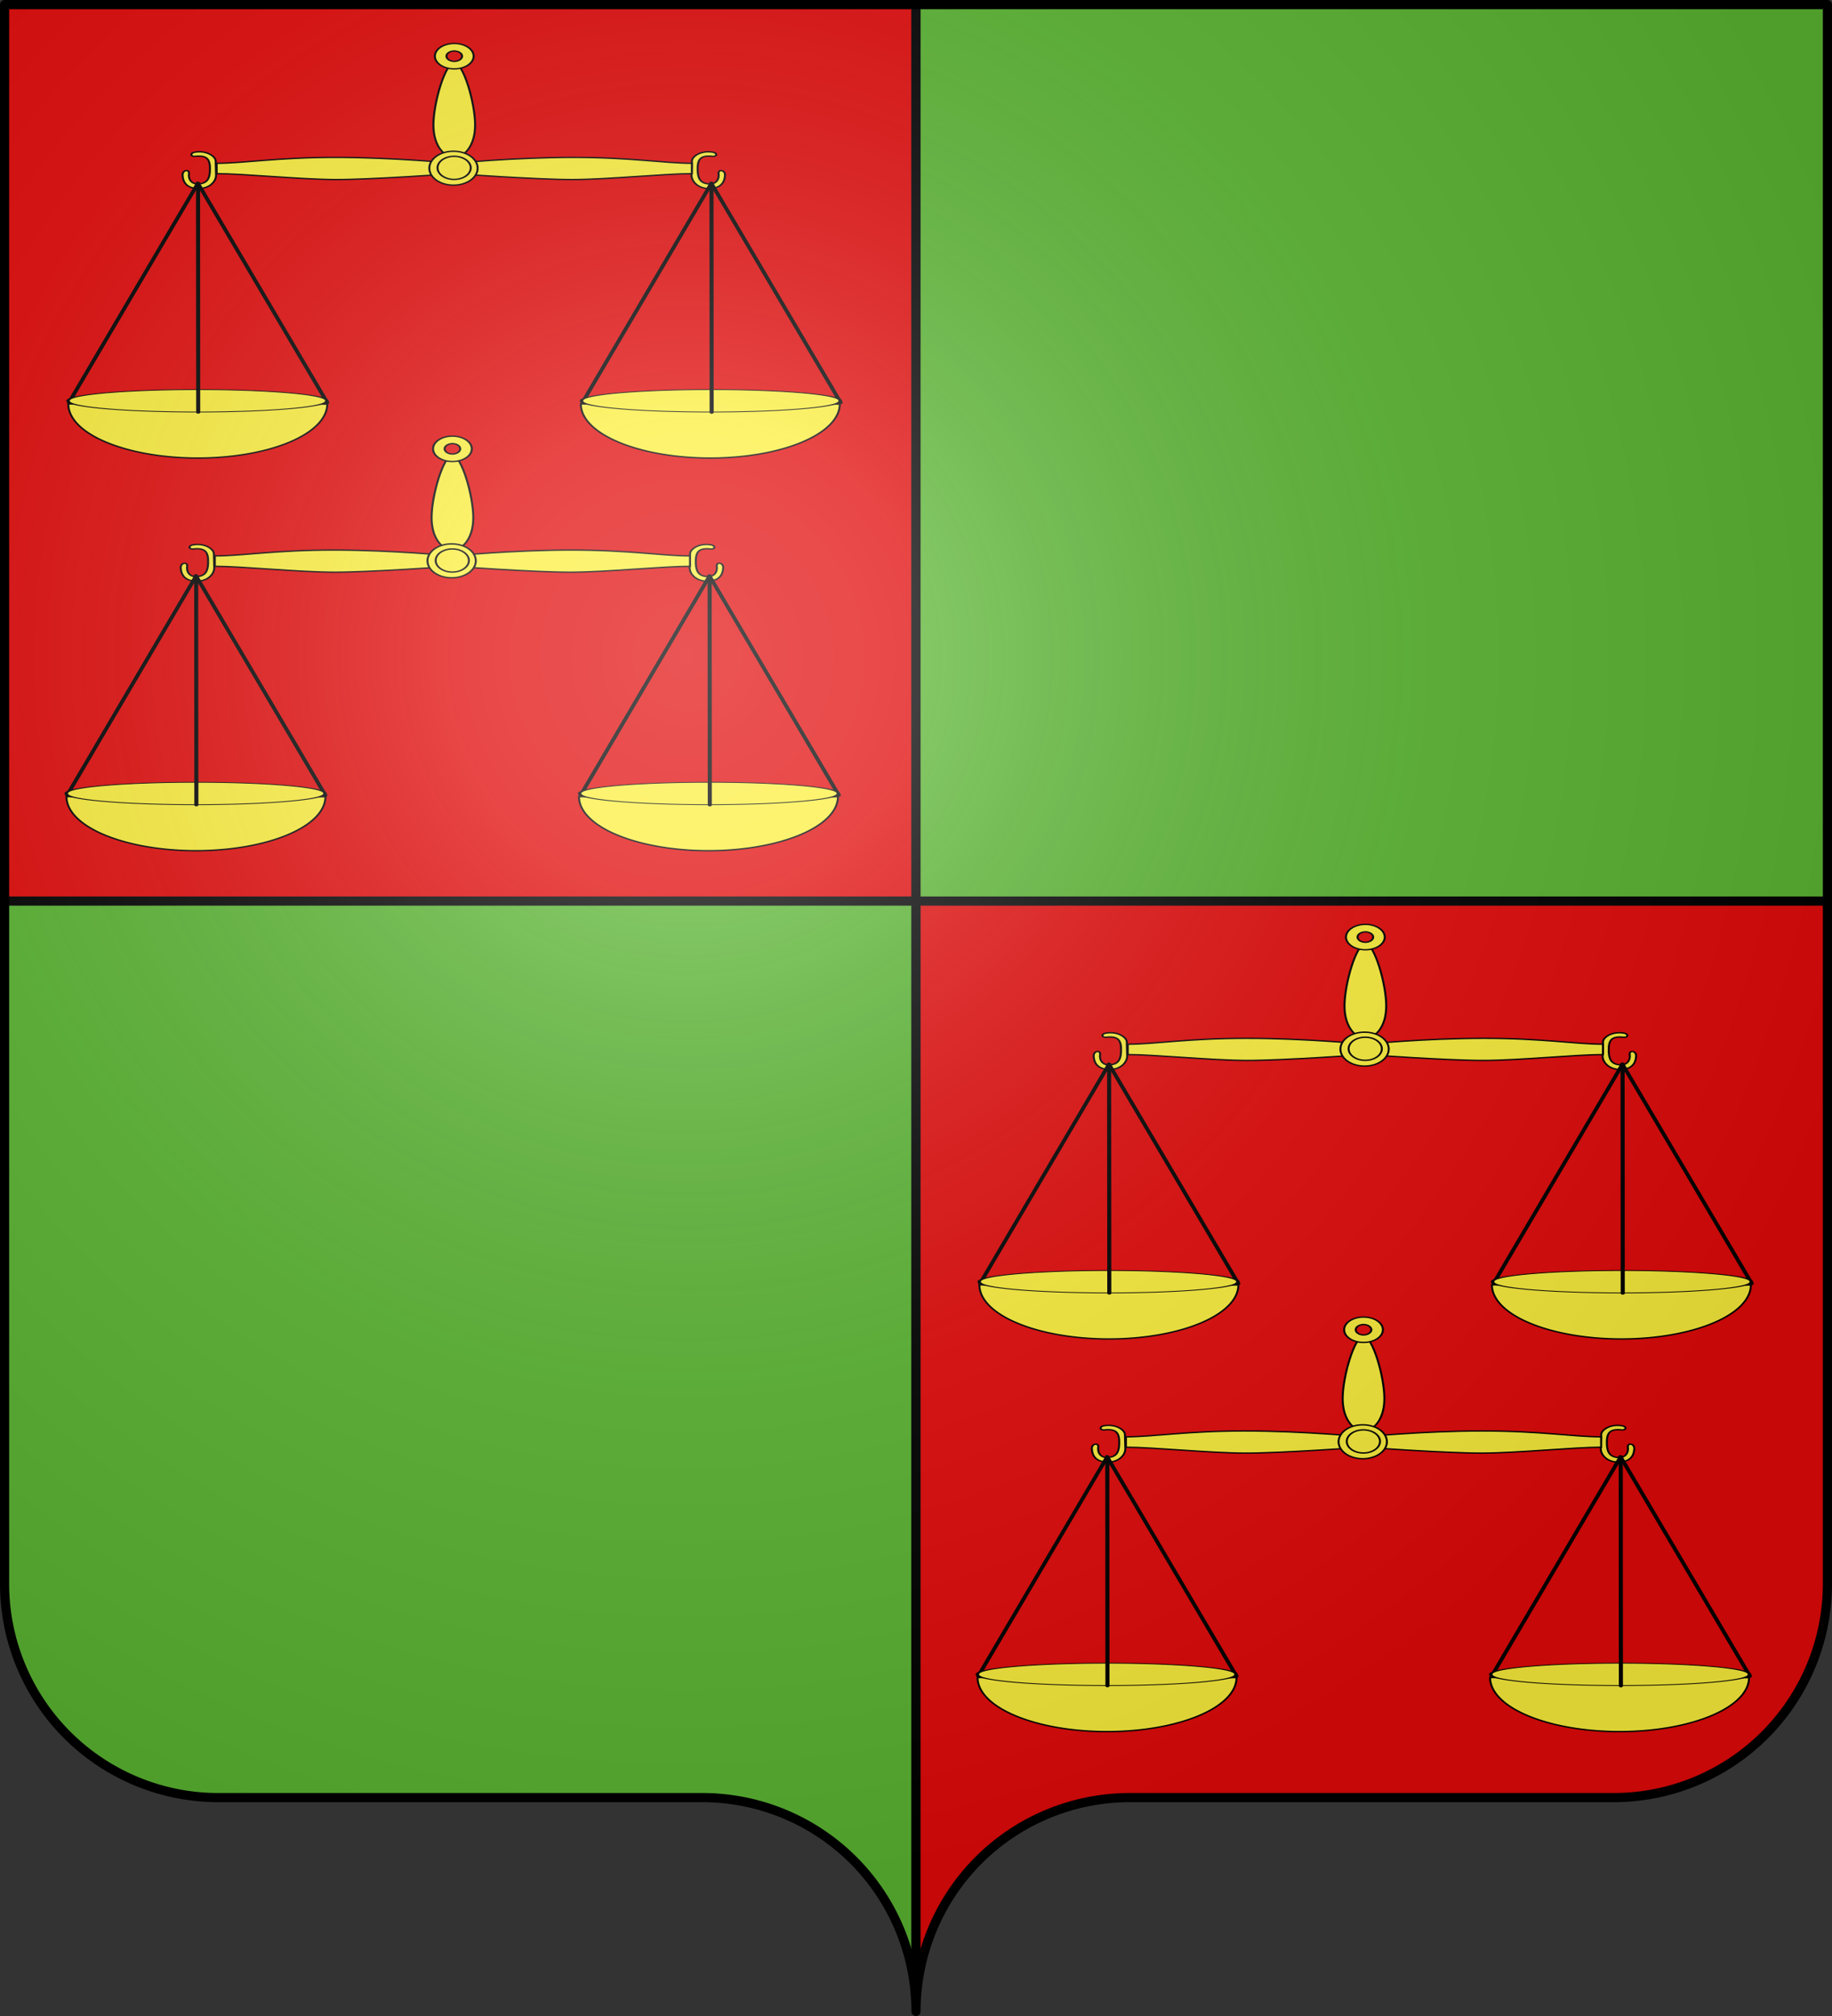 <svg xmlns="http://www.w3.org/2000/svg" xmlns:xlink="http://www.w3.org/1999/xlink" width="600" height="660" viewBox="-300 -295 600 660"><rect x="-300" y="-295" width="600" height="660" fill="#333333" stroke="none"/><defs><radialGradient id="c" cx="-75" cy="-80" r="405" gradientUnits="userSpaceOnUse"><stop offset="0" stop-color="#fff" stop-opacity=".31"/><stop offset=".19" stop-color="#fff" stop-opacity=".25"/><stop offset=".6" stop-color="#6b6b6b" stop-opacity=".125"/><stop offset="1" stop-opacity=".125"/></radialGradient><clipPath id="a"><path id="b" d="M-298.5-293.5h597v517a70 70 0 0 1-70 70H70a70 70 0 0 0-70 70 70 70 0 0 0-70-70h-158.5a70 70 0 0 1-70-70z" style="stroke-linecap:round;stroke-linejoin:round"/></clipPath></defs><g clip-path="url(#a)" style="stroke:#000;stroke-width:3"><path d="M-300-295H0V0h-300z" style="fill:#e20909"/><path d="M0-295h300V0H0zM-300 0H0v365h-300z" style="fill:#5ab532"/><path d="M0 0h300v365H0z" style="fill:#e20909"/></g><g style="fill:#fcef3c;display:inline"><g style="fill:#fcef3c;stroke:#000;stroke-width:.786;stroke-miterlimit:4;stroke-opacity:1;stroke-dasharray:none"><path d="M217.567 161.431c-1.492.48-1.718 2.198.031 2.354 5.09-.884 6.367 1.538 6.194 8.14-.118 4.476-1.088 7.06-4.232 7.55-3.141.49-4.52-2.787-4.099-6.056.079-2.27-2.356-2.056-2.58.654.058 6.527 3.384 8.014 6.399 8.037 4.438.035 7.046-4.202 6.952-7.765-.075-2.894-.11-5.335-.154-7.988-.042-2.449-3.509-6.213-8.511-4.926zM424.333 161.431c1.492.48 1.718 2.198-.031 2.354-5.09-.884-6.367 1.538-6.194 8.14.118 4.476 1.088 7.06 4.233 7.55 3.14.49 4.52-2.787 4.098-6.056-.078-2.27 2.356-2.056 2.58.654-.058 6.527-3.383 8.014-6.398 8.037-4.44.035-7.047-4.202-6.953-7.765.075-2.894.11-5.335.155-7.988.041-2.449 3.508-6.213 8.51-4.926z" style="fill:#fcef3c;fill-opacity:1;fill-rule:nonzero;stroke:#000;stroke-width:.786;stroke-linecap:square;stroke-linejoin:miter;stroke-miterlimit:4;stroke-opacity:1;stroke-dasharray:none;stroke-dashoffset:0;marker:none;visibility:visible;display:inline;overflow:visible;enable-background:accumulate" transform="matrix(.822 0 0 .574 -415.197 -337.81)"/></g><path d="M264.915 70.703c-28.697.013-44.858 4.41-58.24 4.41v7.755c13.06 0 40.799 4.307 58.24 4.41 17.441.104 58.24-4.41 58.24-4.41s40.833 4.514 58.274 4.41c17.442-.103 45.18-4.41 58.24-4.41v-7.754c-13.382 0-29.542-4.398-58.24-4.411-28.697-.013-58.274 4.41-58.274 4.41s-29.543-4.423-58.24-4.41zM333.402 46.431c0 16.547-5.8 24.228-10.23 24.228-4.43 0-10.23-7.68-10.23-24.228 0-16.546 5.8-46.646 10.23-46.646 4.43 0 10.23 30.1 10.23 46.646z" style="fill:#fcef3c;fill-opacity:1;fill-rule:nonzero;stroke:#000;stroke-width:1;stroke-linecap:square;stroke-linejoin:miter;stroke-miterlimit:4;stroke-opacity:1;stroke-dasharray:none;stroke-dashoffset:0;marker:none;visibility:visible;display:inline;overflow:visible;enable-background:accumulate" transform="matrix(.668 0 0 .437 -367.101 -274.365)"/><path d="M402.857 333.79a64.286 64.286 0 1 1-128.571 0 64.286 64.286 0 1 1 128.571 0z" style="fill:#fcef3c;fill-opacity:1;fill-rule:nonzero;stroke:#000;stroke-width:5.234;stroke-linecap:square;stroke-linejoin:miter;stroke-miterlimit:4;stroke-opacity:1;stroke-dasharray:none;stroke-dashoffset:0;marker:none;visibility:visible;display:inline;overflow:visible;enable-background:accumulate" transform="matrix(.123 0 0 .086 -193.124 -268.638)"/><path d="M337.143 522.362a38.571 38.571 0 1 1-77.143 0 38.571 38.571 0 1 1 77.143 0z" style="fill:#fcef3c;fill-opacity:1;fill-rule:nonzero;stroke:#000;stroke-width:4.589;stroke-linecap:square;stroke-linejoin:miter;stroke-miterlimit:4;stroke-opacity:1;stroke-dasharray:none;stroke-dashoffset:0;marker:none;visibility:visible;display:inline;overflow:visible;enable-background:accumulate" transform="matrix(.141 0 0 .098 -193.366 -291.236)"/><path d="M323.172-14.633c-5.244 0-9.5 4.256-9.5 9.5s4.256 9.5 9.5 9.5 9.5-4.256 9.5-9.5-4.256-9.5-9.5-9.5zm0 5.594a3.907 3.907 0 0 1 0 7.812 3.907 3.907 0 0 1 0-7.812z" style="fill:#fcef3c;fill-opacity:1;fill-rule:nonzero;stroke:#000;stroke-width:1;stroke-linecap:square;stroke-linejoin:miter;stroke-miterlimit:4;stroke-opacity:1;stroke-dasharray:none;stroke-dashoffset:0;marker:none;visibility:visible;display:inline;overflow:visible;enable-background:accumulate" transform="matrix(.668 0 0 .437 -367.101 -274.365)"/><path d="M4.027 891.27a235.598 140.477 0 1 1-471.196-.292l235.598.291z" style="fill:#fcef3c;fill-opacity:1;fill-rule:nonzero;stroke:#000;stroke-width:3.594;stroke-linecap:square;stroke-linejoin:miter;stroke-miterlimit:4;stroke-opacity:1;stroke-dasharray:none;stroke-dashoffset:0;marker:none;visibility:visible;display:inline;overflow:visible;enable-background:accumulate" transform="matrix(.18 0 0 .126 -193.537 -275.02)"/><path d="M197.552 89.97 134.27 254.357" style="fill:#fcef3c;fill-rule:evenodd;stroke:#000;stroke-width:2;stroke-linecap:round;stroke-linejoin:miter;stroke-miterlimit:4;stroke-opacity:1;stroke-dasharray:none;display:inline" transform="matrix(.668 0 0 .437 -367.101 -274.365)"/><path d="m197.374 89.837 63.535 164.64" style="fill:#fcef3c;fill-opacity:1;fill-rule:evenodd;stroke:#000;stroke-width:2;stroke-linecap:round;stroke-linejoin:miter;stroke-miterlimit:4;stroke-opacity:1;stroke-dasharray:none;display:inline" transform="matrix(.668 0 0 .437 -367.101 -274.365)"/><path d="M4.027 891.27a235.598 140.477 0 1 1-471.196-.292l235.598.291z" style="fill:#fcef3c;fill-opacity:1;fill-rule:nonzero;stroke:#000;stroke-width:3.594;stroke-linecap:square;stroke-linejoin:miter;stroke-miterlimit:4;stroke-opacity:1;stroke-dasharray:none;stroke-dashoffset:0;marker:none;visibility:visible;display:inline;overflow:visible;enable-background:accumulate" transform="matrix(.18 0 0 .126 -25.685 -275.02)"/><path d="M817.42 393.719a44.837 17.337 0 1 1-89.672 0 44.837 17.337 0 1 1 89.673 0z" style="fill:#fcef3c;fill-opacity:1;stroke:#000;stroke-width:1.211;stroke-linecap:round;stroke-linejoin:round;stroke-miterlimit:4;stroke-opacity:1;stroke-dasharray:none" transform="matrix(.945 0 0 .21 -965.422 -246.464)"/><path d="m197.544 90.525.081 171.167" style="fill:#fcef3c;fill-rule:evenodd;stroke:#000;stroke-width:2;stroke-linecap:round;stroke-linejoin:miter;stroke-miterlimit:4;stroke-opacity:1;stroke-dasharray:none" transform="matrix(.668 0 0 .437 -367.101 -274.365)"/><path d="m449.288 89.97-63.284 164.389" style="fill:#fcef3c;fill-rule:evenodd;stroke:#000;stroke-width:2;stroke-linecap:round;stroke-linejoin:miter;stroke-miterlimit:4;stroke-opacity:1;stroke-dasharray:none;display:inline" transform="matrix(.668 0 0 .437 -367.101 -274.365)"/><path d="m449.11 89.837 63.534 164.64" style="fill:#fcef3c;fill-opacity:1;fill-rule:evenodd;stroke:#000;stroke-width:2;stroke-linecap:round;stroke-linejoin:miter;stroke-miterlimit:4;stroke-opacity:1;stroke-dasharray:none;display:inline" transform="matrix(.668 0 0 .437 -367.101 -274.365)"/><path d="M817.42 393.719a44.837 17.337 0 1 1-89.672 0 44.837 17.337 0 1 1 89.673 0z" style="fill:#fcef3c;fill-opacity:1;stroke:#000;stroke-width:1.211;stroke-linecap:round;stroke-linejoin:round;stroke-miterlimit:4;stroke-opacity:1;stroke-dasharray:none" transform="matrix(.945 0 0 .21 -797.28 -246.464)"/><path d="m449.28 90.525.08 171.24" style="fill:#fcef3c;fill-rule:evenodd;stroke:#000;stroke-width:2;stroke-linecap:round;stroke-linejoin:miter;stroke-miterlimit:4;stroke-opacity:1;stroke-dasharray:none" transform="matrix(.668 0 0 .437 -367.101 -274.365)"/></g><g style="fill:#fcef3c;display:inline"><g style="fill:#fcef3c;stroke:#000;stroke-width:.786;stroke-miterlimit:4;stroke-opacity:1;stroke-dasharray:none"><path d="M217.567 161.431c-1.492.48-1.718 2.198.031 2.354 5.09-.884 6.367 1.538 6.194 8.14-.118 4.476-1.088 7.06-4.232 7.55-3.141.49-4.52-2.787-4.099-6.056.079-2.27-2.356-2.056-2.58.654.058 6.527 3.384 8.014 6.399 8.037 4.438.035 7.046-4.202 6.952-7.765-.075-2.894-.11-5.335-.154-7.988-.042-2.449-3.509-6.213-8.511-4.926zM424.333 161.431c1.492.48 1.718 2.198-.031 2.354-5.09-.884-6.367 1.538-6.194 8.14.118 4.476 1.088 7.06 4.233 7.55 3.14.49 4.52-2.787 4.098-6.056-.078-2.27 2.356-2.056 2.58.654-.058 6.527-3.383 8.014-6.398 8.037-4.44.035-7.047-4.202-6.953-7.765.075-2.894.11-5.335.155-7.988.041-2.449 3.508-6.213 8.51-4.926z" style="fill:#fcef3c;fill-opacity:1;fill-rule:nonzero;stroke:#000;stroke-width:.786;stroke-linecap:square;stroke-linejoin:miter;stroke-miterlimit:4;stroke-opacity:1;stroke-dasharray:none;stroke-dashoffset:0;marker:none;visibility:visible;display:inline;overflow:visible;enable-background:accumulate" transform="matrix(.822 0 0 .574 -415.798 -209.264)"/></g><path d="M264.915 70.703c-28.697.013-44.858 4.41-58.24 4.41v7.755c13.06 0 40.799 4.307 58.24 4.41 17.441.104 58.24-4.41 58.24-4.41s40.833 4.514 58.274 4.41c17.442-.103 45.18-4.41 58.24-4.41v-7.754c-13.382 0-29.542-4.398-58.24-4.411-28.697-.013-58.274 4.41-58.274 4.41s-29.543-4.423-58.24-4.41zM333.402 46.431c0 16.547-5.8 24.228-10.23 24.228-4.43 0-10.23-7.68-10.23-24.228 0-16.546 5.8-46.646 10.23-46.646 4.43 0 10.23 30.1 10.23 46.646z" style="fill:#fcef3c;fill-opacity:1;fill-rule:nonzero;stroke:#000;stroke-width:1;stroke-linecap:square;stroke-linejoin:miter;stroke-miterlimit:4;stroke-opacity:1;stroke-dasharray:none;stroke-dashoffset:0;marker:none;visibility:visible;display:inline;overflow:visible;enable-background:accumulate" transform="matrix(.668 0 0 .437 -367.703 -145.818)"/><path d="M402.857 333.79a64.286 64.286 0 1 1-128.571 0 64.286 64.286 0 1 1 128.571 0z" style="fill:#fcef3c;fill-opacity:1;fill-rule:nonzero;stroke:#000;stroke-width:5.234;stroke-linecap:square;stroke-linejoin:miter;stroke-miterlimit:4;stroke-opacity:1;stroke-dasharray:none;stroke-dashoffset:0;marker:none;visibility:visible;display:inline;overflow:visible;enable-background:accumulate" transform="matrix(.123 0 0 .086 -193.725 -140.092)"/><path d="M337.143 522.362a38.571 38.571 0 1 1-77.143 0 38.571 38.571 0 1 1 77.143 0z" style="fill:#fcef3c;fill-opacity:1;fill-rule:nonzero;stroke:#000;stroke-width:4.589;stroke-linecap:square;stroke-linejoin:miter;stroke-miterlimit:4;stroke-opacity:1;stroke-dasharray:none;stroke-dashoffset:0;marker:none;visibility:visible;display:inline;overflow:visible;enable-background:accumulate" transform="matrix(.141 0 0 .098 -193.968 -162.69)"/><path d="M323.172-14.633c-5.244 0-9.5 4.256-9.5 9.5s4.256 9.5 9.5 9.5 9.5-4.256 9.5-9.5-4.256-9.5-9.5-9.5zm0 5.594a3.907 3.907 0 0 1 0 7.812 3.907 3.907 0 0 1 0-7.812z" style="fill:#fcef3c;fill-opacity:1;fill-rule:nonzero;stroke:#000;stroke-width:1;stroke-linecap:square;stroke-linejoin:miter;stroke-miterlimit:4;stroke-opacity:1;stroke-dasharray:none;stroke-dashoffset:0;marker:none;visibility:visible;display:inline;overflow:visible;enable-background:accumulate" transform="matrix(.668 0 0 .437 -367.703 -145.818)"/><path d="M4.027 891.27a235.598 140.477 0 1 1-471.196-.292l235.598.291z" style="fill:#fcef3c;fill-opacity:1;fill-rule:nonzero;stroke:#000;stroke-width:3.594;stroke-linecap:square;stroke-linejoin:miter;stroke-miterlimit:4;stroke-opacity:1;stroke-dasharray:none;stroke-dashoffset:0;marker:none;visibility:visible;display:inline;overflow:visible;enable-background:accumulate" transform="matrix(.18 0 0 .126 -194.138 -146.474)"/><path d="M197.552 89.97 134.27 254.357" style="fill:#fcef3c;fill-rule:evenodd;stroke:#000;stroke-width:2;stroke-linecap:round;stroke-linejoin:miter;stroke-miterlimit:4;stroke-opacity:1;stroke-dasharray:none;display:inline" transform="matrix(.668 0 0 .437 -367.703 -145.818)"/><path d="m197.374 89.837 63.535 164.64" style="fill:#fcef3c;fill-opacity:1;fill-rule:evenodd;stroke:#000;stroke-width:2;stroke-linecap:round;stroke-linejoin:miter;stroke-miterlimit:4;stroke-opacity:1;stroke-dasharray:none;display:inline" transform="matrix(.668 0 0 .437 -367.703 -145.818)"/><path d="M4.027 891.27a235.598 140.477 0 1 1-471.196-.292l235.598.291z" style="fill:#fcef3c;fill-opacity:1;fill-rule:nonzero;stroke:#000;stroke-width:3.594;stroke-linecap:square;stroke-linejoin:miter;stroke-miterlimit:4;stroke-opacity:1;stroke-dasharray:none;stroke-dashoffset:0;marker:none;visibility:visible;display:inline;overflow:visible;enable-background:accumulate" transform="matrix(.18 0 0 .126 -26.287 -146.474)"/><path d="M817.42 393.719a44.837 17.337 0 1 1-89.672 0 44.837 17.337 0 1 1 89.673 0z" style="fill:#fcef3c;fill-opacity:1;stroke:#000;stroke-width:1.211;stroke-linecap:round;stroke-linejoin:round;stroke-miterlimit:4;stroke-opacity:1;stroke-dasharray:none" transform="matrix(.945 0 0 .21 -966.023 -117.917)"/><path d="m197.544 90.525.081 171.167" style="fill:#fcef3c;fill-rule:evenodd;stroke:#000;stroke-width:2;stroke-linecap:round;stroke-linejoin:miter;stroke-miterlimit:4;stroke-opacity:1;stroke-dasharray:none" transform="matrix(.668 0 0 .437 -367.703 -145.818)"/><path d="m449.288 89.97-63.284 164.389" style="fill:#fcef3c;fill-rule:evenodd;stroke:#000;stroke-width:2;stroke-linecap:round;stroke-linejoin:miter;stroke-miterlimit:4;stroke-opacity:1;stroke-dasharray:none;display:inline" transform="matrix(.668 0 0 .437 -367.703 -145.818)"/><path d="m449.11 89.837 63.534 164.64" style="fill:#fcef3c;fill-opacity:1;fill-rule:evenodd;stroke:#000;stroke-width:2;stroke-linecap:round;stroke-linejoin:miter;stroke-miterlimit:4;stroke-opacity:1;stroke-dasharray:none;display:inline" transform="matrix(.668 0 0 .437 -367.703 -145.818)"/><path d="M817.42 393.719a44.837 17.337 0 1 1-89.672 0 44.837 17.337 0 1 1 89.673 0z" style="fill:#fcef3c;fill-opacity:1;stroke:#000;stroke-width:1.211;stroke-linecap:round;stroke-linejoin:round;stroke-miterlimit:4;stroke-opacity:1;stroke-dasharray:none" transform="matrix(.945 0 0 .21 -797.882 -117.917)"/><path d="m449.28 90.525.08 171.24" style="fill:#fcef3c;fill-rule:evenodd;stroke:#000;stroke-width:2;stroke-linecap:round;stroke-linejoin:miter;stroke-miterlimit:4;stroke-opacity:1;stroke-dasharray:none" transform="matrix(.668 0 0 .437 -367.703 -145.818)"/></g><g style="fill:#fcef3c;display:inline"><g style="fill:#fcef3c;stroke:#000;stroke-width:.786;stroke-miterlimit:4;stroke-opacity:1;stroke-dasharray:none"><path d="M217.567 161.431c-1.492.48-1.718 2.198.031 2.354 5.09-.884 6.367 1.538 6.194 8.14-.118 4.476-1.088 7.06-4.232 7.55-3.141.49-4.52-2.787-4.099-6.056.079-2.27-2.356-2.056-2.58.654.058 6.527 3.384 8.014 6.399 8.037 4.438.035 7.046-4.202 6.952-7.765-.075-2.894-.11-5.335-.154-7.988-.042-2.449-3.509-6.213-8.511-4.926zM424.333 161.431c1.492.48 1.718 2.198-.031 2.354-5.09-.884-6.367 1.538-6.194 8.14.118 4.476 1.088 7.06 4.233 7.55 3.14.49 4.52-2.787 4.098-6.056-.078-2.27 2.356-2.056 2.58.654-.058 6.527-3.383 8.014-6.398 8.037-4.44.035-7.047-4.202-6.953-7.765.075-2.894.11-5.335.155-7.988.041-2.449 3.508-6.213 8.51-4.926z" style="fill:#fcef3c;fill-opacity:1;fill-rule:nonzero;stroke:#000;stroke-width:.786;stroke-linecap:square;stroke-linejoin:miter;stroke-miterlimit:4;stroke-opacity:1;stroke-dasharray:none;stroke-dashoffset:0;marker:none;visibility:visible;display:inline;overflow:visible;enable-background:accumulate" transform="matrix(.822 0 0 .574 -116.802 -49.417)"/></g><path d="M264.915 70.703c-28.697.013-44.858 4.41-58.24 4.41v7.755c13.06 0 40.799 4.307 58.24 4.41 17.441.104 58.24-4.41 58.24-4.41s40.833 4.514 58.274 4.41c17.442-.103 45.18-4.41 58.24-4.41v-7.754c-13.382 0-29.542-4.398-58.24-4.411-28.697-.013-58.274 4.41-58.274 4.41s-29.543-4.423-58.24-4.41zM333.402 46.431c0 16.547-5.8 24.228-10.23 24.228-4.43 0-10.23-7.68-10.23-24.228 0-16.546 5.8-46.646 10.23-46.646 4.43 0 10.23 30.1 10.23 46.646z" style="fill:#fcef3c;fill-opacity:1;fill-rule:nonzero;stroke:#000;stroke-width:1;stroke-linecap:square;stroke-linejoin:miter;stroke-miterlimit:4;stroke-opacity:1;stroke-dasharray:none;stroke-dashoffset:0;marker:none;visibility:visible;display:inline;overflow:visible;enable-background:accumulate" transform="matrix(.668 0 0 .437 -68.707 14.029)"/><path d="M402.857 333.79a64.286 64.286 0 1 1-128.571 0 64.286 64.286 0 1 1 128.571 0z" style="fill:#fcef3c;fill-opacity:1;fill-rule:nonzero;stroke:#000;stroke-width:5.234;stroke-linecap:square;stroke-linejoin:miter;stroke-miterlimit:4;stroke-opacity:1;stroke-dasharray:none;stroke-dashoffset:0;marker:none;visibility:visible;display:inline;overflow:visible;enable-background:accumulate" transform="matrix(.123 0 0 .086 105.27 19.755)"/><path d="M337.143 522.362a38.571 38.571 0 1 1-77.143 0 38.571 38.571 0 1 1 77.143 0z" style="fill:#fcef3c;fill-opacity:1;fill-rule:nonzero;stroke:#000;stroke-width:4.589;stroke-linecap:square;stroke-linejoin:miter;stroke-miterlimit:4;stroke-opacity:1;stroke-dasharray:none;stroke-dashoffset:0;marker:none;visibility:visible;display:inline;overflow:visible;enable-background:accumulate" transform="matrix(.141 0 0 .098 105.028 -2.843)"/><path d="M323.172-14.633c-5.244 0-9.5 4.256-9.5 9.5s4.256 9.5 9.5 9.5 9.5-4.256 9.5-9.5-4.256-9.5-9.5-9.5zm0 5.594a3.907 3.907 0 0 1 0 7.812 3.907 3.907 0 0 1 0-7.812z" style="fill:#fcef3c;fill-opacity:1;fill-rule:nonzero;stroke:#000;stroke-width:1;stroke-linecap:square;stroke-linejoin:miter;stroke-miterlimit:4;stroke-opacity:1;stroke-dasharray:none;stroke-dashoffset:0;marker:none;visibility:visible;display:inline;overflow:visible;enable-background:accumulate" transform="matrix(.668 0 0 .437 -68.707 14.029)"/><path d="M4.027 891.27a235.598 140.477 0 1 1-471.196-.292l235.598.291z" style="fill:#fcef3c;fill-opacity:1;fill-rule:nonzero;stroke:#000;stroke-width:3.594;stroke-linecap:square;stroke-linejoin:miter;stroke-miterlimit:4;stroke-opacity:1;stroke-dasharray:none;stroke-dashoffset:0;marker:none;visibility:visible;display:inline;overflow:visible;enable-background:accumulate" transform="matrix(.18 0 0 .126 104.858 13.373)"/><path d="M197.552 89.97 134.27 254.357" style="fill:#fcef3c;fill-rule:evenodd;stroke:#000;stroke-width:2;stroke-linecap:round;stroke-linejoin:miter;stroke-miterlimit:4;stroke-opacity:1;stroke-dasharray:none;display:inline" transform="matrix(.668 0 0 .437 -68.707 14.029)"/><path d="m197.374 89.837 63.535 164.64" style="fill:#fcef3c;fill-opacity:1;fill-rule:evenodd;stroke:#000;stroke-width:2;stroke-linecap:round;stroke-linejoin:miter;stroke-miterlimit:4;stroke-opacity:1;stroke-dasharray:none;display:inline" transform="matrix(.668 0 0 .437 -68.707 14.029)"/><path d="M4.027 891.27a235.598 140.477 0 1 1-471.196-.292l235.598.291z" style="fill:#fcef3c;fill-opacity:1;fill-rule:nonzero;stroke:#000;stroke-width:3.594;stroke-linecap:square;stroke-linejoin:miter;stroke-miterlimit:4;stroke-opacity:1;stroke-dasharray:none;stroke-dashoffset:0;marker:none;visibility:visible;display:inline;overflow:visible;enable-background:accumulate" transform="matrix(.18 0 0 .126 272.71 13.373)"/><path d="M817.42 393.719a44.837 17.337 0 1 1-89.672 0 44.837 17.337 0 1 1 89.673 0z" style="fill:#fcef3c;fill-opacity:1;stroke:#000;stroke-width:1.211;stroke-linecap:round;stroke-linejoin:round;stroke-miterlimit:4;stroke-opacity:1;stroke-dasharray:none" transform="matrix(.945 0 0 .21 -667.027 41.93)"/><path d="m197.544 90.525.081 171.167" style="fill:#fcef3c;fill-rule:evenodd;stroke:#000;stroke-width:2;stroke-linecap:round;stroke-linejoin:miter;stroke-miterlimit:4;stroke-opacity:1;stroke-dasharray:none" transform="matrix(.668 0 0 .437 -68.707 14.029)"/><path d="m449.288 89.97-63.284 164.389" style="fill:#fcef3c;fill-rule:evenodd;stroke:#000;stroke-width:2;stroke-linecap:round;stroke-linejoin:miter;stroke-miterlimit:4;stroke-opacity:1;stroke-dasharray:none;display:inline" transform="matrix(.668 0 0 .437 -68.707 14.029)"/><path d="m449.11 89.837 63.534 164.64" style="fill:#fcef3c;fill-opacity:1;fill-rule:evenodd;stroke:#000;stroke-width:2;stroke-linecap:round;stroke-linejoin:miter;stroke-miterlimit:4;stroke-opacity:1;stroke-dasharray:none;display:inline" transform="matrix(.668 0 0 .437 -68.707 14.029)"/><path d="M817.42 393.719a44.837 17.337 0 1 1-89.672 0 44.837 17.337 0 1 1 89.673 0z" style="fill:#fcef3c;fill-opacity:1;stroke:#000;stroke-width:1.211;stroke-linecap:round;stroke-linejoin:round;stroke-miterlimit:4;stroke-opacity:1;stroke-dasharray:none" transform="matrix(.945 0 0 .21 -498.886 41.93)"/><path d="m449.28 90.525.08 171.24" style="fill:#fcef3c;fill-rule:evenodd;stroke:#000;stroke-width:2;stroke-linecap:round;stroke-linejoin:miter;stroke-miterlimit:4;stroke-opacity:1;stroke-dasharray:none" transform="matrix(.668 0 0 .437 -68.707 14.029)"/></g><g style="fill:#fcef3c;display:inline"><g style="fill:#fcef3c;stroke:#000;stroke-width:.786;stroke-miterlimit:4;stroke-opacity:1;stroke-dasharray:none"><path d="M217.567 161.431c-1.492.48-1.718 2.198.031 2.354 5.09-.884 6.367 1.538 6.194 8.14-.118 4.476-1.088 7.06-4.232 7.55-3.141.49-4.52-2.787-4.099-6.056.079-2.27-2.356-2.056-2.58.654.058 6.527 3.384 8.014 6.399 8.037 4.438.035 7.046-4.202 6.952-7.765-.075-2.894-.11-5.335-.154-7.988-.042-2.449-3.509-6.213-8.511-4.926zM424.333 161.431c1.492.48 1.718 2.198-.031 2.354-5.09-.884-6.367 1.538-6.194 8.14.118 4.476 1.088 7.06 4.233 7.55 3.14.49 4.52-2.787 4.098-6.056-.078-2.27 2.356-2.056 2.58.654-.058 6.527-3.383 8.014-6.398 8.037-4.44.035-7.047-4.202-6.953-7.765.075-2.894.11-5.335.155-7.988.041-2.449 3.508-6.213 8.51-4.926z" style="fill:#fcef3c;fill-opacity:1;fill-rule:nonzero;stroke:#000;stroke-width:.786;stroke-linecap:square;stroke-linejoin:miter;stroke-miterlimit:4;stroke-opacity:1;stroke-dasharray:none;stroke-dashoffset:0;marker:none;visibility:visible;display:inline;overflow:visible;enable-background:accumulate" transform="matrix(.822 0 0 .574 -117.404 79.13)"/></g><path d="M264.915 70.703c-28.697.013-44.858 4.41-58.24 4.41v7.755c13.06 0 40.799 4.307 58.24 4.41 17.441.104 58.24-4.41 58.24-4.41s40.833 4.514 58.274 4.41c17.442-.103 45.18-4.41 58.24-4.41v-7.754c-13.382 0-29.542-4.398-58.24-4.411-28.697-.013-58.274 4.41-58.274 4.41s-29.543-4.423-58.24-4.41zM333.402 46.431c0 16.547-5.8 24.228-10.23 24.228-4.43 0-10.23-7.68-10.23-24.228 0-16.546 5.8-46.646 10.23-46.646 4.43 0 10.23 30.1 10.23 46.646z" style="fill:#fcef3c;fill-opacity:1;fill-rule:nonzero;stroke:#000;stroke-width:1;stroke-linecap:square;stroke-linejoin:miter;stroke-miterlimit:4;stroke-opacity:1;stroke-dasharray:none;stroke-dashoffset:0;marker:none;visibility:visible;display:inline;overflow:visible;enable-background:accumulate" transform="matrix(.668 0 0 .437 -69.309 142.575)"/><path d="M402.857 333.79a64.286 64.286 0 1 1-128.571 0 64.286 64.286 0 1 1 128.571 0z" style="fill:#fcef3c;fill-opacity:1;fill-rule:nonzero;stroke:#000;stroke-width:5.234;stroke-linecap:square;stroke-linejoin:miter;stroke-miterlimit:4;stroke-opacity:1;stroke-dasharray:none;stroke-dashoffset:0;marker:none;visibility:visible;display:inline;overflow:visible;enable-background:accumulate" transform="matrix(.123 0 0 .086 104.669 148.301)"/><path d="M337.143 522.362a38.571 38.571 0 1 1-77.143 0 38.571 38.571 0 1 1 77.143 0z" style="fill:#fcef3c;fill-opacity:1;fill-rule:nonzero;stroke:#000;stroke-width:4.589;stroke-linecap:square;stroke-linejoin:miter;stroke-miterlimit:4;stroke-opacity:1;stroke-dasharray:none;stroke-dashoffset:0;marker:none;visibility:visible;display:inline;overflow:visible;enable-background:accumulate" transform="matrix(.141 0 0 .098 104.426 125.704)"/><path d="M323.172-14.633c-5.244 0-9.5 4.256-9.5 9.5s4.256 9.5 9.5 9.5 9.5-4.256 9.5-9.5-4.256-9.5-9.5-9.5zm0 5.594a3.907 3.907 0 0 1 0 7.812 3.907 3.907 0 0 1 0-7.812z" style="fill:#fcef3c;fill-opacity:1;fill-rule:nonzero;stroke:#000;stroke-width:1;stroke-linecap:square;stroke-linejoin:miter;stroke-miterlimit:4;stroke-opacity:1;stroke-dasharray:none;stroke-dashoffset:0;marker:none;visibility:visible;display:inline;overflow:visible;enable-background:accumulate" transform="matrix(.668 0 0 .437 -69.309 142.575)"/><path d="M4.027 891.27a235.598 140.477 0 1 1-471.196-.292l235.598.291z" style="fill:#fcef3c;fill-opacity:1;fill-rule:nonzero;stroke:#000;stroke-width:3.594;stroke-linecap:square;stroke-linejoin:miter;stroke-miterlimit:4;stroke-opacity:1;stroke-dasharray:none;stroke-dashoffset:0;marker:none;visibility:visible;display:inline;overflow:visible;enable-background:accumulate" transform="matrix(.18 0 0 .126 104.256 141.92)"/><path d="M197.552 89.97 134.27 254.357" style="fill:#fcef3c;fill-rule:evenodd;stroke:#000;stroke-width:2;stroke-linecap:round;stroke-linejoin:miter;stroke-miterlimit:4;stroke-opacity:1;stroke-dasharray:none;display:inline" transform="matrix(.668 0 0 .437 -69.309 142.575)"/><path d="m197.374 89.837 63.535 164.64" style="fill:#fcef3c;fill-opacity:1;fill-rule:evenodd;stroke:#000;stroke-width:2;stroke-linecap:round;stroke-linejoin:miter;stroke-miterlimit:4;stroke-opacity:1;stroke-dasharray:none;display:inline" transform="matrix(.668 0 0 .437 -69.309 142.575)"/><path d="M4.027 891.27a235.598 140.477 0 1 1-471.196-.292l235.598.291z" style="fill:#fcef3c;fill-opacity:1;fill-rule:nonzero;stroke:#000;stroke-width:3.594;stroke-linecap:square;stroke-linejoin:miter;stroke-miterlimit:4;stroke-opacity:1;stroke-dasharray:none;stroke-dashoffset:0;marker:none;visibility:visible;display:inline;overflow:visible;enable-background:accumulate" transform="matrix(.18 0 0 .126 272.108 141.92)"/><path d="M817.42 393.719a44.837 17.337 0 1 1-89.672 0 44.837 17.337 0 1 1 89.673 0z" style="fill:#fcef3c;fill-opacity:1;stroke:#000;stroke-width:1.211;stroke-linecap:round;stroke-linejoin:round;stroke-miterlimit:4;stroke-opacity:1;stroke-dasharray:none" transform="matrix(.945 0 0 .21 -667.63 170.476)"/><path d="m197.544 90.525.081 171.167" style="fill:#fcef3c;fill-rule:evenodd;stroke:#000;stroke-width:2;stroke-linecap:round;stroke-linejoin:miter;stroke-miterlimit:4;stroke-opacity:1;stroke-dasharray:none" transform="matrix(.668 0 0 .437 -69.309 142.575)"/><path d="m449.288 89.97-63.284 164.389" style="fill:#fcef3c;fill-rule:evenodd;stroke:#000;stroke-width:2;stroke-linecap:round;stroke-linejoin:miter;stroke-miterlimit:4;stroke-opacity:1;stroke-dasharray:none;display:inline" transform="matrix(.668 0 0 .437 -69.309 142.575)"/><path d="m449.11 89.837 63.534 164.64" style="fill:#fcef3c;fill-opacity:1;fill-rule:evenodd;stroke:#000;stroke-width:2;stroke-linecap:round;stroke-linejoin:miter;stroke-miterlimit:4;stroke-opacity:1;stroke-dasharray:none;display:inline" transform="matrix(.668 0 0 .437 -69.309 142.575)"/><path d="M817.42 393.719a44.837 17.337 0 1 1-89.672 0 44.837 17.337 0 1 1 89.673 0z" style="fill:#fcef3c;fill-opacity:1;stroke:#000;stroke-width:1.211;stroke-linecap:round;stroke-linejoin:round;stroke-miterlimit:4;stroke-opacity:1;stroke-dasharray:none" transform="matrix(.945 0 0 .21 -499.488 170.476)"/><path d="m449.28 90.525.08 171.24" style="fill:#fcef3c;fill-rule:evenodd;stroke:#000;stroke-width:2;stroke-linecap:round;stroke-linejoin:miter;stroke-miterlimit:4;stroke-opacity:1;stroke-dasharray:none" transform="matrix(.668 0 0 .437 -69.309 142.575)"/></g><use xlink:href="#b" fill="url(#c)"/><use xlink:href="#b" style="fill:none;stroke:#000;stroke-width:3"/></svg>